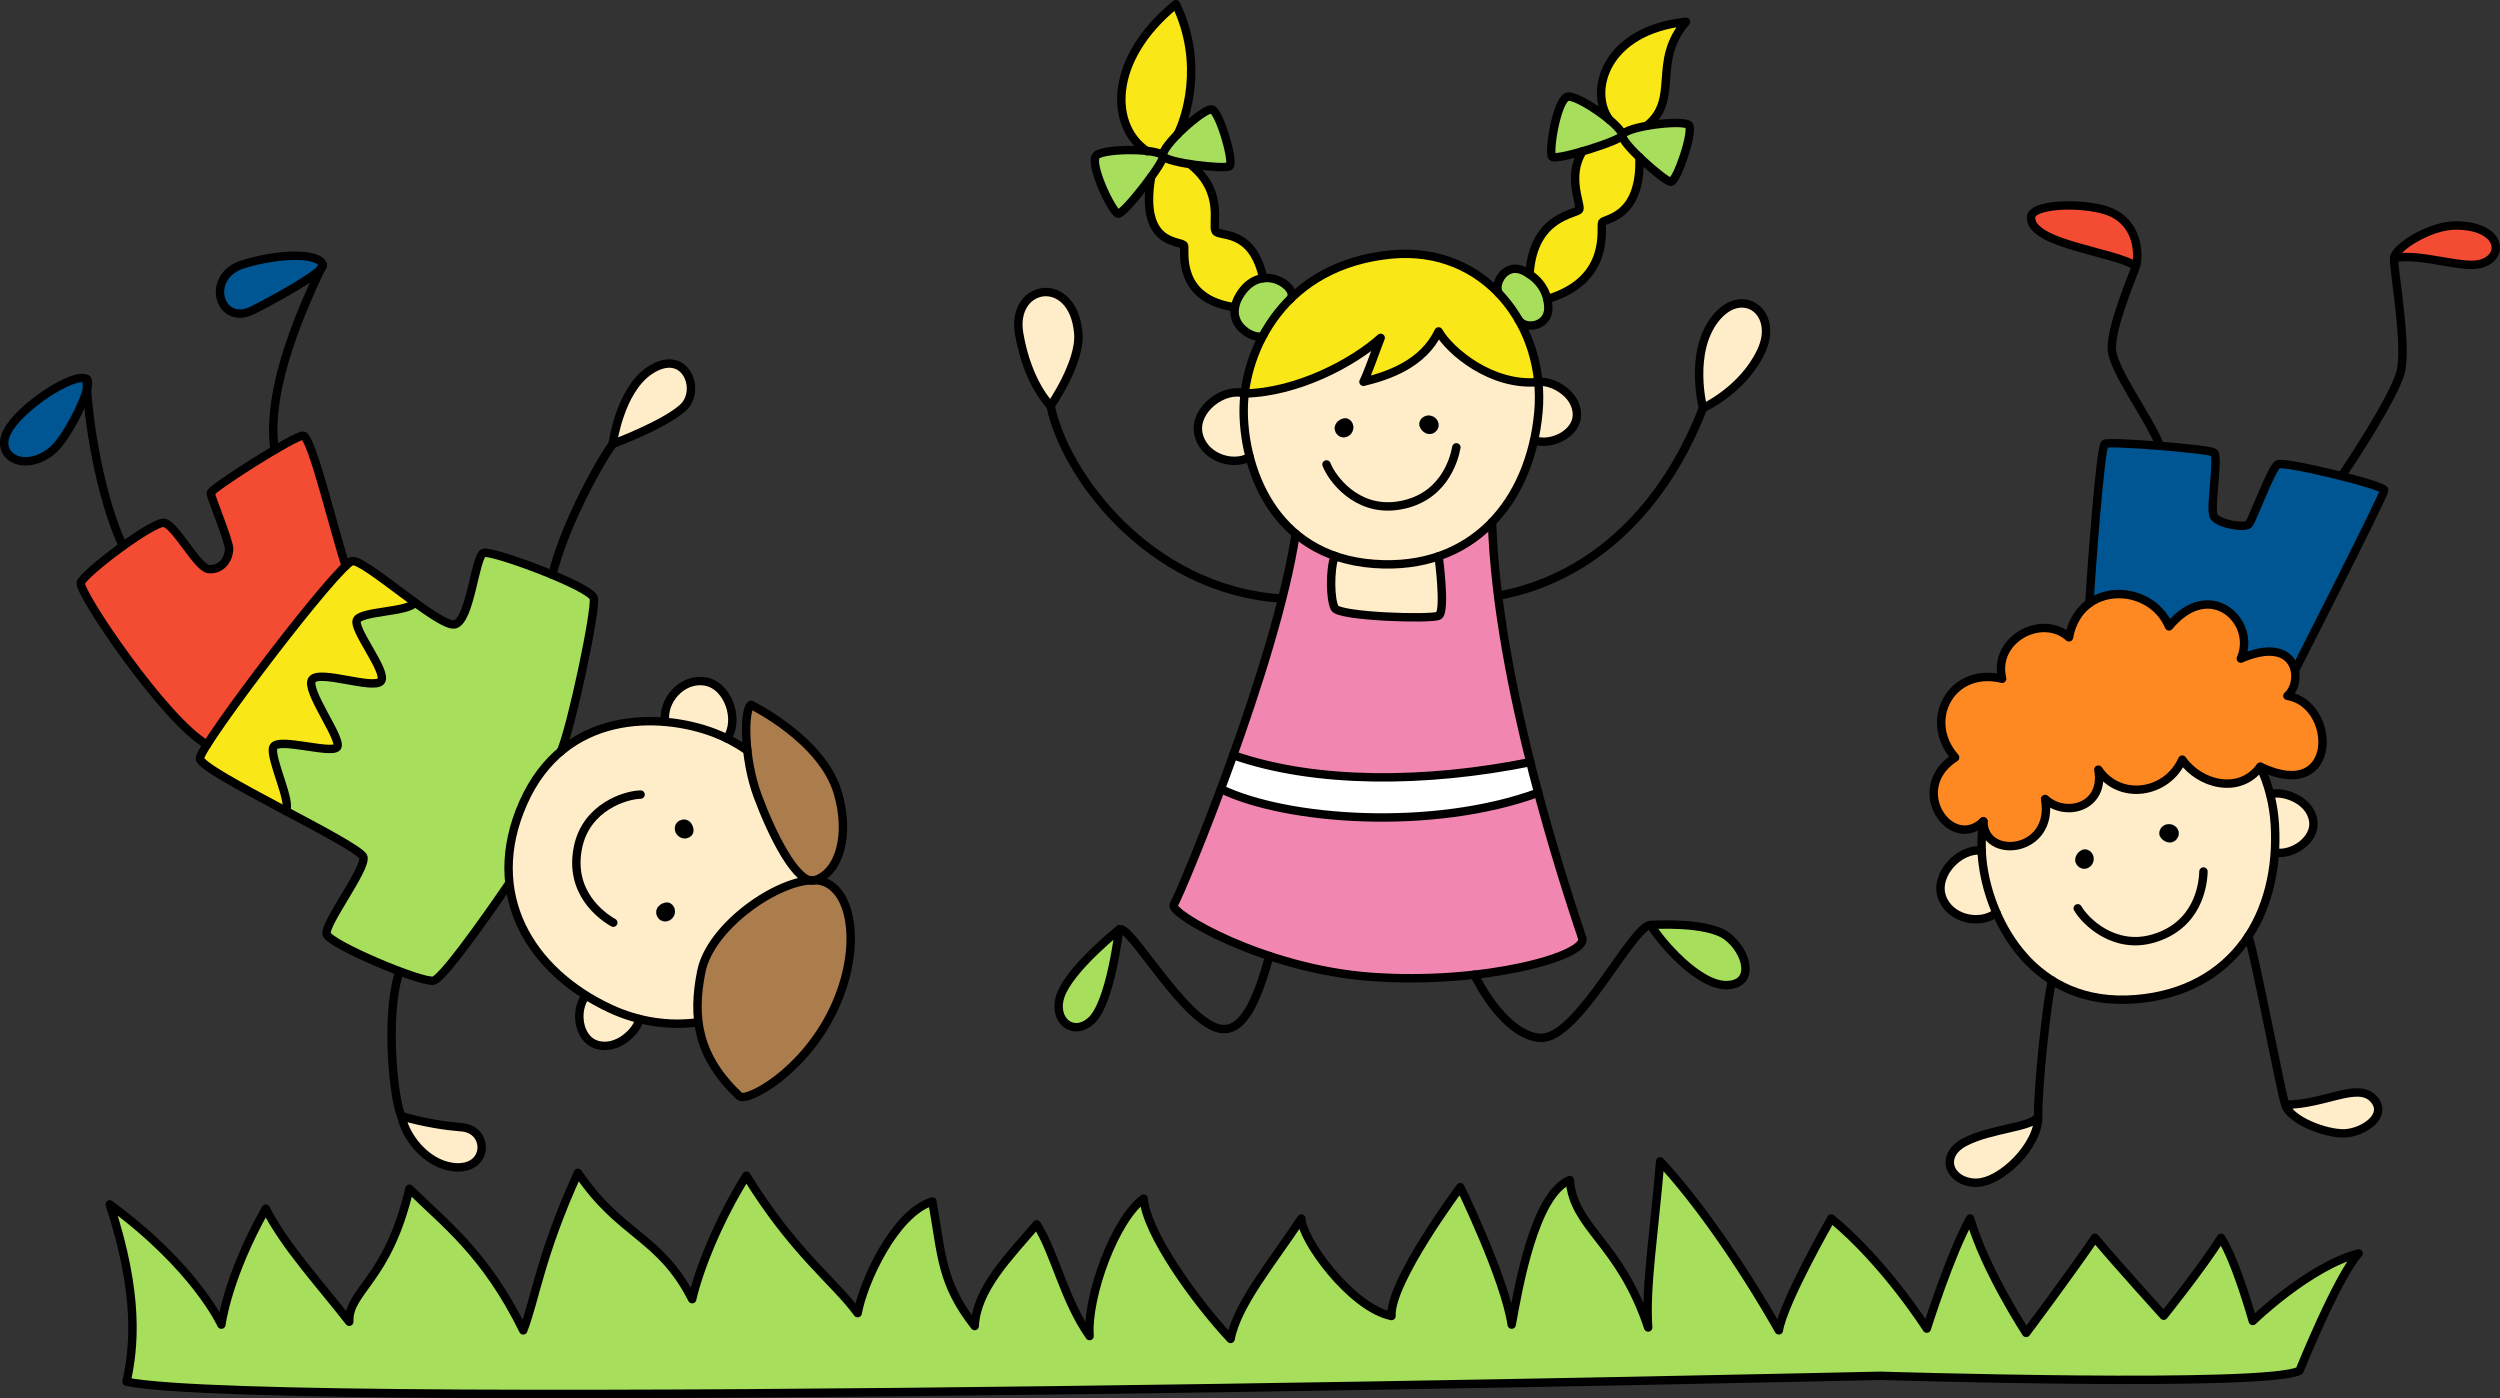 <?xml version="1.0" encoding="UTF-8"?><svg id="a" xmlns="http://www.w3.org/2000/svg" width="1592.46" height="890.6" viewBox="0 0 1592.46 890.6"><rect x="0" y="0" width="1592.46" height="890.6" fill="#333333" stroke="none"/><g><g><path d="M1092.62,203.02c17.02-21.51,40.82-4.18,29.26,20.61-11.56,24.78-37.1,36.34-37.1,36.34,0,0-9.2-35.42,7.84-56.95Z" fill="#ffedc9"/><path d="M1100.14,596.42c12.77,9.72,18.24,30.48,0,31.08-18.24,.61-42.57-27.97-48.66-38.32,0,0,35.89-2.5,48.66,7.24Z" fill="#a7de5c"/><path d="M1049,80.15c11.33-2.04,24.94-2.66,26.81-.39,3.2,3.88-7.75,36.26-11.63,36.03-2.16-.12-11.92-7.91-19.88-15.6-6.15-5.88-11.2-11.7-10.91-13.88,0-.05,0-.11,.02-.16,.66-2.38,7.56-4.56,15.6-6Z" fill="#a7de5c"/><path d="M1073.99,13.85c-22.12,25.54-3.66,49.23-24.99,66.29-8.04,1.45-14.93,3.63-15.6,6,0-2.11-3.43-5.86-8.18-9.81t-.04-.04c-13.2-17.35-3.38-56.99,48.8-62.45Z" fill="#fae717"/><path d="M1044.28,100.21c1.43,38.39-22.1,38.93-23.69,41.43-1.61,2.52,6.65,36.42-35,48.88-1.14-4.95-4.13-10.99-11.31-15.83,2.32-37.91,30.6-38.14,31.74-41.34,1.14-3.18-7.98-21.19,2.04-36.94,11.75-3.43,24.58-8.2,25.31-10.09-.29,2.18,4.77,8,10.91,13.88l-.02,.02Z" fill="#fae717"/><path d="M1008.07,96.4c-9.49,2.75-18.26,4.63-19.36,3.43-2.52-2.73,3.18-37.85,10.25-38.32,4.55-.29,17.56,7.57,26.22,14.79t.04,.04c4.75,3.95,8.18,7.7,8.18,9.81-.02,.05-.02,.11-.02,.16-.73,1.89-13.56,6.66-25.31,10.09Z" fill="#a7de5c"/><path d="M1007.84,597.56c2.54,7.61-27.05,18.61-68.71,23.31-19.83,2.23-42.39,3.04-65.54,1.38-23.38-1.68-45.77-6.9-65.01-13.27-37.35-12.34-62.9-29.03-60.93-32.55,2.66-4.77,15.43-34.75,30.03-73.87h.02c41.98,20.29,135.12,26.9,202.1,2.39,11.59,43.41,23.26,78.19,28.05,92.61Z" fill="#f186b1"/><path d="M1004.46,264.13c.07,11.86-15.85,20.03-27.06,16.4l-.23-.05c1.27-5.7,2.18-11.59,2.75-17.61,.61-6.57,.59-13.09-.02-19.47,7.38-1.5,24.49,6.59,24.56,20.74Z" fill="#ffedc9"/><path d="M986.28,196.23c.04,11.7-14.63,14.24-18.94,7.48h-.02c-3.54-6.13-7.75-11.79-12.56-16.83-3.7-5.64,4.06-20.92,16.83-13.84,.96,.54,1.86,1.09,2.7,1.64,7.18,4.84,10.17,10.88,11.31,15.83,.52,2.18,.66,4.14,.68,5.72Z" fill="#a7de5c"/><path d="M979.9,243.39c.61,6.38,.62,12.9,.02,19.47-.57,6.02-1.48,11.92-2.75,17.61-4.56,20.42-13.58,38.5-26.8,52.2-9.29,9.63-20.65,17.1-34.01,21.67v.02c-12.13,4.16-25.92,5.95-41.27,4.81-9.2-.68-17.49-2.43-24.9-5.06-9.68-3.39-17.9-8.25-24.85-14.11-15.54-13.08-24.67-31.12-29.3-48.8-2.89-11.13-4.02-22.13-3.82-31.67,.05-2.86,.27-5.82,.63-8.88,33.71-.68,69.22-19.74,86.62-35.42-4.11,10.5-8.22,22.67-10.95,27.99,15.51-3.8,37.85-11.11,47.84-32.08,7.34,12.76,33.89,35.03,63.52,32.26h.02Zm-65.85,31.87c4.31-3.36,2.09-9.36-2.59-10.4-4.68-1.04-8.09,3.04-7.29,6.23,1.04,4.16,6.02,7.16,9.88,4.16Zm-52.47-.66c1.77-4.45-1.71-8.47-5-8.18-4.27,.38-8.02,4.8-5.68,9.09,2.64,4.79,8.91,3.54,10.68-.91Z" fill="#ffedc9"/><path d="M804.76,213.34c4.38-8.06,10.02-15.85,17.1-22.83,14.77-14.59,35.73-25.63,64.29-28.4,28.35-2.75,52.07,7.45,68.62,24.78,4.81,5.04,9.02,10.7,12.56,16.83,6.86,11.84,11.2,25.4,12.56,39.68-29.64,2.77-56.18-19.51-63.52-32.26-9.99,20.97-32.33,28.28-47.84,32.08,2.73-5.32,6.84-17.49,10.95-27.99-17.4,15.68-52.91,34.75-86.62,35.42,1.39-11.84,5.16-24.85,11.83-37.17,.04-.04,.07-.09,.09-.12Z" fill="#fae717"/><path d="M974.76,485.46c1.66,6.66,3.34,13.17,5.04,19.49-66.97,24.51-160.11,17.9-202.1-2.39,2.57-6.93,5.22-14.15,7.86-21.54,52.32,18.36,122.94,17.83,189.18,4.45h.02Z" fill="#fff"/><path d="M950.37,332.67c1.66,49.61,12.43,105,24.37,152.79-66.24,13.38-136.86,13.92-189.18-4.45,16.67-46.55,33.73-100.9,39.78-141.02,6.95,5.86,15.17,10.72,24.85,14.11-3.27,9.5-2.84,27.74,0,33.21,2.82,5.48,61.42,7.31,66.17,4.88,4.7-2.39,.14-36.8,0-37.84v-.02c13.36-4.57,24.72-12.04,34.01-21.67Z" fill="#f186b1"/><path d="M916.36,354.36c.14,1.04,4.7,35.44,0,37.84-4.75,2.43-63.35,.61-66.17-4.88-2.84-5.47-3.27-23.71,0-33.21,7.41,2.63,15.7,4.38,24.9,5.06,15.34,1.14,29.14-.64,41.27-4.81Z" fill="#ffedc9"/><path d="M911.46,264.86c4.68,1.04,6.9,7.04,2.59,10.4-3.86,3-8.84,0-9.88-4.16-.8-3.2,2.61-7.27,7.29-6.23Z" fill="#fff"/><path d="M856.59,266.42c3.29-.29,6.77,3.73,5,8.18-1.77,4.45-8.04,5.7-10.68,.91-2.34-4.29,1.41-8.72,5.68-9.09Z" fill="#fff"/><path d="M804.64,177.2c11.33-1.43,21.56,8.57,17.22,13.31-7.07,6.98-12.72,14.77-17.1,22.83-.02,.04-.05,.09-.09,.12-2.93,3.7-20.45-3.47-18.02-17.72,.46-2.75,1.66-5.77,3.88-9.02,4.18-6.16,9.25-8.91,14.11-9.52Z" fill="#a7de5c"/><path d="M792.85,250.64c-.36,3.05-.57,6.02-.63,8.88-.2,9.54,.93,20.54,3.82,31.67-11.95,6.41-30.24-.71-32.78-15.49-2.54-14.79,16.1-29.08,29.58-25.06Z" fill="#ffedc9"/><path d="M804.64,177.2c-4.86,.61-9.93,3.36-14.11,9.52-2.22,3.25-3.41,6.27-3.88,9.02h-.02c-37.16-5.23-31.69-35.25-32.37-39.12-.68-3.88-28.73,1.59-21.03-43.89,4.84-6.68,8.36-12.45,7.66-13.45,.7,2,8.43,3.93,17.11,5.29,22.24,17.4,13.81,38.82,16.33,42.7,2.5,3.88,23.47-1.91,30.3,29.94Z" fill="#fae717"/><path d="M758.01,104.57c-8.68-1.36-16.42-3.29-17.11-5.29-.8-2.3,3.48-7.93,9.16-13.68,8.13-8.22,19.06-16.67,21.92-15.88,4.84,1.34,14.45,34.16,11.15,36.19-1.84,1.13-14.22,.36-25.12-1.34Z" fill="#a7de5c"/><path d="M749.03,2.69c18.47,38.07,5.97,73.69,1.04,82.91-5.68,5.75-9.97,11.38-9.16,13.68-1.09-1.55-5.23-2.61-10.56-3.18h-.02c-23.28-15.77-24.6-58.29,18.7-93.41Z" fill="#fae717"/><path d="M730.34,96.1c5.32,.57,9.47,1.63,10.56,3.18,.7,1-2.82,6.77-7.66,13.45-7.75,10.75-18.86,23.88-21.1,23.38-3.63-.8-19.1-32.85-13.58-37.26,3.77-3.02,20.44-3.98,31.76-2.75h.02Z" fill="#a7de5c"/><path d="M712.83,592.13s-5.47,47.27-17.94,58.22c-12.47,10.95-26.46-2.43-17.95-19.47,8.52-17.02,35.89-38.75,35.89-38.75Z" fill="#a7de5c"/><path d="M686.88,212.52c1.45,18.45-17.63,46-17.63,46,0,0-14.59-13.99-20.08-46-5.47-31.99,34.67-38.53,37.71,0Z" fill="#ffedc9"/></g><g><path d="M886.16,162.11c59.74-5.79,98.9,45.88,93.76,100.75-5.29,56.51-41.9,100.98-104.82,96.31-65.02-4.83-83.64-62.97-82.88-99.66,.75-36.69,25.53-90.78,93.94-97.41Z" fill="none" stroke="#000" stroke-linecap="round" stroke-linejoin="round" stroke-width="5.36"/><path d="M792.84,250.64c-13.48-4.02-32.12,10.26-29.58,25.05,2.54,14.79,20.83,21.91,32.78,15.5" fill="none" stroke="#000" stroke-linecap="round" stroke-linejoin="round" stroke-width="5.36"/><path d="M979.9,243.38c7.39-1.5,24.5,6.6,24.57,20.74,.06,11.86-15.85,20.03-27.07,16.41" fill="none" stroke="#000" stroke-linecap="round" stroke-linejoin="round" stroke-width="5.36"/><path d="M856.59,266.42c3.29-.28,6.77,3.72,5,8.18-1.77,4.46-8.05,5.7-10.68,.92-2.35-4.29,1.4-8.73,5.68-9.09Z"/><path d="M904.18,271.1c-.8-3.21,2.6-7.28,7.28-6.24,4.68,1.04,6.91,7.04,2.6,10.4-3.86,3-8.84,0-9.88-4.16Z"/><path d="M844.96,295.83c3.37,8.86,18.84,29.84,44.7,26.38,29.13-3.9,36.44-28.5,38.02-37.26" fill="none" stroke="#000" stroke-linecap="round" stroke-linejoin="round" stroke-width="5.36"/><path d="M792.84,250.64c33.71-.69,69.22-19.74,86.62-35.42-4.1,10.49-8.21,22.67-10.95,27.98,15.51-3.81,37.86-11.11,47.84-32.09,7.34,12.77,33.91,35.06,63.54,32.26" fill="none" stroke="#000" stroke-linecap="round" stroke-linejoin="round" stroke-width="5.36"/><path d="M954.76,186.89c-3.69-5.65,4.06-20.93,16.83-13.86,12.77,7.07,14.67,17.64,14.69,23.19,.04,11.7-14.64,14.23-18.95,7.49" fill="none" stroke="#000" stroke-linecap="round" stroke-linejoin="round" stroke-width="5.36"/><path d="M1033.4,86.15c0,3.19-42.19,16.42-44.7,13.68-2.51-2.74,3.19-37.86,10.26-38.31,7.07-.46,34.44,18.7,34.44,24.63Z" fill="none" stroke="#000" stroke-linecap="round" stroke-linejoin="round" stroke-width="5.36"/><path d="M1033.4,86.15c-1.29,4.62,26.91,29.42,30.79,29.65,3.88,.23,14.82-32.16,11.63-36.03-3.19-3.88-40.82,.68-42.42,6.39Z" fill="none" stroke="#000" stroke-linecap="round" stroke-linejoin="round" stroke-width="5.36"/><path d="M740.9,99.27c1.83,2.62-25.15,37.65-28.77,36.84-3.62-.8-19.09-32.84-13.56-37.27,5.53-4.43,38.93-4.43,42.34,.43Z" fill="none" stroke="#000" stroke-linecap="round" stroke-linejoin="round" stroke-width="5.36"/><path d="M740.9,99.27c1.59,4.52,38.92,8.67,42.22,6.63,3.31-2.04-6.3-34.84-11.14-36.19-4.84-1.34-33.05,23.97-31.09,29.56Z" fill="none" stroke="#000" stroke-linecap="round" stroke-linejoin="round" stroke-width="5.36"/><path d="M1025.23,76.34c-13.27-17.33-3.46-57.01,48.76-62.49-22.12,25.54-3.65,49.26-25.02,66.3" fill="none" stroke="#000" stroke-linecap="round" stroke-linejoin="round" stroke-width="5.36"/><path d="M1008.08,96.38c-10.03,15.76-.91,33.78-2.05,36.97-1.14,3.19-29.42,3.42-31.73,41.34" fill="none" stroke="#000" stroke-linecap="round" stroke-linejoin="round" stroke-width="5.36"/><path d="M1044.29,100.2c1.42,38.4-22.1,38.93-23.7,41.44-1.6,2.51,6.65,36.41-34.98,48.88" fill="none" stroke="#000" stroke-linecap="round" stroke-linejoin="round" stroke-width="5.36"/><path d="M804.86,213.16c-2.65,5.18-28.25-5.91-14.34-26.44,13.91-20.52,37.56-2.98,31.33,3.8" fill="none" stroke="#000" stroke-linecap="round" stroke-linejoin="round" stroke-width="5.36"/><path d="M786.64,195.74c-37.16-5.22-31.69-35.25-32.37-39.13-.68-3.88-28.73,1.6-21.03-43.88" fill="none" stroke="#000" stroke-linecap="round" stroke-linejoin="round" stroke-width="5.36"/><path d="M757.99,104.56c22.27,17.4,13.83,38.83,16.34,42.71,2.51,3.88,23.49-1.91,30.31,29.95" fill="none" stroke="#000" stroke-linecap="round" stroke-linejoin="round" stroke-width="5.36"/><path d="M730.77,96.38c-23.72-15.53-25.31-58.36,18.24-93.71,18.47,38.08,5.97,73.7,1.05,82.92" fill="none" stroke="#000" stroke-linecap="round" stroke-linejoin="round" stroke-width="5.36"/><path d="M825.34,340.01c-12.46,82.59-71.6,225.47-77.69,236.41-2.97,5.35,57.21,40.88,125.94,45.83,71.8,5.17,137.99-13.44,134.25-24.69-10.51-31.62-53.99-160.97-57.46-264.88" fill="none" stroke="#000" stroke-linecap="round" stroke-linejoin="round" stroke-width="5.36"/><path d="M850.18,354.11c-3.26,9.49-2.83,27.74,0,33.21,2.83,5.47,61.42,7.3,66.18,4.86,4.76-2.43,0-37.84,0-37.84" fill="none" stroke="#000" stroke-linecap="round" stroke-linejoin="round" stroke-width="5.36"/><path d="M1084.79,259.96s-9.2-35.42,7.83-56.94c17.03-21.51,40.82-4.18,29.27,20.6-11.55,24.78-37.1,36.34-37.1,36.34Z" fill="none" stroke="#000" stroke-linecap="round" stroke-linejoin="round" stroke-width="5.36"/><path d="M954.48,379.43c53.59-9.74,102.94-48.93,130.3-119.47" fill="none" stroke="#000" stroke-linecap="round" stroke-linejoin="round" stroke-width="5.36"/><path d="M669.24,258.52s19.09-27.54,17.64-45.99c-3.04-38.54-43.18-32-37.7,0,5.47,32,20.07,45.99,20.07,45.99Z" fill="none" stroke="#000" stroke-linecap="round" stroke-linejoin="round" stroke-width="5.36"/><path d="M669.24,258.52c8.51,42.57,61.55,116.98,146.83,122.73" fill="none" stroke="#000" stroke-linecap="round" stroke-linejoin="round" stroke-width="5.36"/><path d="M785.56,481.02c52.32,18.36,122.95,17.82,189.2,4.45" fill="none" stroke="#000" stroke-linecap="round" stroke-linejoin="round" stroke-width="5.36"/><path d="M777.68,502.57c41.98,20.29,135.12,26.9,202.11,2.38" fill="none" stroke="#000" stroke-linecap="round" stroke-linejoin="round" stroke-width="5.36"/><path d="M1051.49,589.19c6.08,10.34,30.41,38.92,48.65,38.31,18.24-.61,12.77-21.36,0-31.09-12.77-9.73-48.65-7.22-48.65-7.22Z" fill="none" stroke="#000" stroke-linecap="round" stroke-linejoin="round" stroke-width="5.36"/><path d="M939.14,620.86c11.02,22.17,27.58,40.22,42.8,40.22,23.72,0,58-71.9,69.56-71.9" fill="none" stroke="#000" stroke-linecap="round" stroke-linejoin="round" stroke-width="5.36"/><path d="M712.83,592.13s-27.37,21.73-35.88,38.76c-8.51,17.03,5.47,30.41,17.94,19.46,12.47-10.95,17.94-58.22,17.94-58.22Z" fill="none" stroke="#000" stroke-linecap="round" stroke-linejoin="round" stroke-width="5.36"/><path d="M808.59,608.97c-7.62,27.59-16.31,47.93-30.34,46.46-23.25-2.43-59.23-68.5-65.41-63.31" fill="none" stroke="#000" stroke-linecap="round" stroke-linejoin="round" stroke-width="5.36"/></g></g><g><g><path d="M476.03,478.04c-1.63-14.74-.52-27.05,2.32-29.07,0,0,45.37,22.04,55.34,56.08,7.93,27.1,.8,50.61-14.45,55.59-1.09-.04-2.23,0-3.41,.09h-.02c-11.11-2.72-25.22-32.14-33.23-53.79-3.43-9.29-5.54-19.58-6.56-28.9Z" fill="#ab7c4c"/><path d="M519.25,560.65c23.26,.79,31.01,41.77,11.72,82.32-19.31,40.53-55.63,59.36-59.95,55.29-16.44-15.47-24.03-30.83-26.12-47.11-1.34-10.29-.45-20.94,1.79-32.23,5.54-27.76,45.29-56.24,69.13-58.18h.02c1.16,.29,2.3,.27,3.41-.09Z" fill="#ab7c4c"/><path d="M357.33,478.53c19.7-16.49,44.37-20.63,66.38-18.72,11.47,.98,22.22,3.61,31.15,6.98,2.68,1.02,5.39,2.2,8.15,3.56,4.34,2.14,8.72,4.72,13.02,7.7,1.02,9.32,3.13,19.61,6.56,28.9,8,21.65,22.12,51.07,33.23,53.79-23.85,1.95-63.6,30.42-69.13,58.18-2.23,11.29-3.13,21.94-1.79,32.23l-.89,.11c-11.99,1.57-24.49,.86-36.73-2.21-6.22-1.55-12.38-3.72-18.36-6.48-5.48-2.54-10.72-5.38-15.67-8.49-26.8-16.79-45.14-41.46-48.68-70.71-1.95-16.06,.59-33.51,8.65-51.81,6.32-14.33,14.65-25.12,24.12-33.03Zm84.3,51.5c.73-4.23-2.63-8.99-7.36-7.81-5.31,1.34-5.68,7.74-1.82,10.58,3.86,2.84,8.61,.48,9.18-2.77Zm-12.42,53.47c2.2-4.25-.88-8.58-4.18-8.63-4.29-.04-8.47,4.02-6.54,8.5,2.16,5.02,8.52,4.39,10.72,.12Z" fill="#ffedc9"/><path d="M449.29,434.1c14.79,2.54,22.01,24.88,13.72,36.25-2.75-1.36-5.47-2.54-8.15-3.56-8.93-3.38-19.69-6-31.15-6.98v-.02c-2.04-13.4,10.79-28.24,25.58-25.69Z" fill="#ffedc9"/><path d="M434.27,522.22c4.73-1.18,8.09,3.57,7.36,7.81-.57,3.25-5.32,5.61-9.18,2.77-3.86-2.84-3.48-9.24,1.82-10.58Z" fill="#fff"/><path d="M413.64,236.15c22.96-15.56,33.73,12.61,21.26,23.69-12.49,11.08-44.62,22.97-44.62,22.97,0,0,4.45-33.83,23.37-46.66Z" fill="#ffedc9"/><path d="M425.03,574.87c3.3,.05,6.38,4.38,4.18,8.63-2.2,4.27-8.56,4.89-10.72-.12-1.93-4.48,2.25-8.54,6.54-8.5Z" fill="#fff"/><path d="M407.28,649.04v.02c-1.05,7.47-14.4,20.88-27.76,16.22-11.2-3.91-13.58-21.65-6.41-30.99l.14-.21c4.95,3.11,10.18,5.95,15.67,8.49,5.98,2.77,12.15,4.93,18.36,6.48Z" fill="#ffedc9"/><path d="M351.9,366.14c13.79,5.75,25.63,11.77,26.31,14.9,1.57,7.31-14.04,81.58-20.88,97.48-9.47,7.91-17.79,18.7-24.12,33.03-8.06,18.29-10.59,35.75-8.65,51.81l-.73,.07s-40.32,59.47-47.63,61.2c-7.32,1.75-66.4-23.21-68.15-29.6-1.77-6.41,25.15-41.36,23.42-48.98-.84-3.68-24.92-16.45-49.7-29.64,4.79-4.13-10.36-34.08-7.65-40.5,2.75-6.45,36.96,4.63,40.6,0,3.64-4.63-20.45-36.35-15.93-42.95,4.52-6.59,39.19,6.59,43.84,.91,4.66-5.66-18.79-33.75-15.13-39.21,3.64-5.48,33.07-4.81,36.76-10.9,11.09,8.06,21.15,14.67,25.22,13.97,10.06-1.71,13.09-43.79,18.58-45.54,3.16-1.02,25.26,6.22,43.82,13.93Z" fill="#a7de5c"/><path d="M294.27,718.08c17.01,1.41,17.35,25.74-2.72,25.51-17.63-.18-32.71-17.38-35.85-32.62,14.88,4.41,29.15,6.34,38.57,7.11Z" fill="#ffedc9"/><path d="M264.27,383.78c-3.7,6.09-33.12,5.41-36.76,10.9-3.66,5.47,19.79,33.55,15.13,39.21-4.64,5.68-39.32-7.5-43.84-.91-4.52,6.59,19.58,38.32,15.93,42.95-3.64,4.63-37.85-6.45-40.6,0-2.72,6.41,12.43,36.37,7.65,40.5-26.83-14.25-54.52-29.03-54.47-33.3,.02-1.13,1.68-4.25,4.56-8.83,16.29-25.9,71.62-98.13,88.37-113.85v-.02c2.04-1.89,3.48-2.98,4.25-3.05,4.89-.48,23.44,14.52,39.78,26.4Z" fill="#fae717"/><path d="M220.24,360.43v.02c-16.76,15.72-72.08,87.95-88.37,113.85-26.4-14.63-82.28-97.2-80.39-103.15,1-3.14,13.86-14.01,26.8-23.33,11.45-8.25,22.95-15.33,26.3-14.76,7.09,1.2,21.04,28.51,28.24,29.39,5.68,.7,12.31-3.18,13.13-12.33,.43-4.89-11.72-33.37-11.7-36.1,.02-1.8,23.31-17.2,40.68-27.44,8.91-5.23,16.26-9.11,18.11-9.09,5.48,.05,20.67,64.24,27.21,82.94Z" fill="#f44b33"/><path d="M205.59,168.8c-.34,.71-.7,1.46-1.07,2.25v.02c-5.73,6.59-32.55,21.01-43.64,26.55-21.4,10.72-30.78-21.87-5.75-29.37,25.01-7.52,48.73-6.9,50.47,.55Z" fill="#005692"/><path d="M55.43,247.92v.02c-2.8,11.09-14.45,32.66-22.03,38.98-17.18,14.33-36.55,4.38-29.06-11.34,7.47-15.74,43-39.07,50.84-34.12,.04,1.97,.11,4.13,.25,6.47Z" fill="#005692"/></g><g><path d="M444.01,651.26c-18.09,2.38-37.34-.46-55.1-8.7-51.48-23.89-81.14-73.27-55.7-130.99,26.3-59.66,87.32-57.75,121.64-44.77,6.91,2.61,14.16,6.38,21.19,11.27" fill="none" stroke="#000" stroke-linecap="round" stroke-linejoin="round" stroke-width="5.36"/><path d="M463.01,470.35c8.3-11.36,1.07-33.7-13.72-36.26-14.79-2.55-27.61,12.3-25.57,25.7" fill="none" stroke="#000" stroke-linecap="round" stroke-linejoin="round" stroke-width="5.36"/><path d="M407.28,649.05c-1.06,7.46-14.41,20.88-27.77,16.22-11.2-3.91-13.58-21.64-6.41-31" fill="none" stroke="#000" stroke-linecap="round" stroke-linejoin="round" stroke-width="5.36"/><path d="M441.62,530.03c-.56,3.26-5.32,5.61-9.18,2.77-3.86-2.84-3.48-9.23,1.82-10.56,4.74-1.19,8.09,3.57,7.36,7.8Z"/><path d="M425.02,574.87c3.31,.04,6.38,4.36,4.19,8.62-2.19,4.26-8.56,4.9-10.72-.12-1.93-4.49,2.24-8.55,6.53-8.5Z"/><path d="M408.04,506.13c-9.48,.22-34.42,7.77-39.81,33.3-6.07,28.76,14.66,43.88,22.4,48.3" fill="none" stroke="#000" stroke-linecap="round" stroke-linejoin="round" stroke-width="5.36"/><path d="M519.25,560.65c-11.44,3.75-27.8-29.73-36.66-53.7-8.86-23.97-8.87-54.67-4.23-57.97,0,0,45.37,22.04,55.34,56.07,7.93,27.1,.81,50.61-14.45,55.6Z" fill="none" stroke="#000" stroke-linecap="round" stroke-linejoin="round" stroke-width="5.36"/><path d="M471.01,698.25c4.33,4.08,40.65-14.76,59.95-55.29,19.3-40.54,11.54-81.52-11.71-82.31-23.25-.79-66.76,29.14-72.56,58.27-5.79,29.13-2.51,54.1,24.32,79.33Z" fill="none" stroke="#000" stroke-linecap="round" stroke-linejoin="round" stroke-width="5.36"/><path d="M323.83,563.44s-40.31,59.46-47.62,61.2c-7.32,1.74-66.4-23.21-68.15-29.62-1.75-6.41,25.16-41.35,23.42-48.98-1.74-7.63-104.24-54.72-104.15-62.93,.09-8.21,88.95-124.91,97.17-125.74,8.22-.82,54.95,42.08,65.01,40.36,10.05-1.71,13.09-43.77,18.58-45.54,5.49-1.76,68.56,21.52,70.14,28.83,1.57,7.32-14.06,81.69-20.91,97.53" fill="none" stroke="#000" stroke-linecap="round" stroke-linejoin="round" stroke-width="5.36"/><path d="M220.24,360.44c-6.52-18.68-21.73-82.89-27.2-82.95-5.47-.06-58.76,33.79-58.79,36.53-.03,2.74,12.12,31.22,11.69,36.11-.81,9.14-7.44,13.03-13.13,12.33-7.2-.88-21.15-28.19-28.24-29.4-7.09-1.2-51.2,32.15-53.09,38.09-1.89,5.94,53.99,88.51,80.39,103.14" fill="none" stroke="#000" stroke-linecap="round" stroke-linejoin="round" stroke-width="5.36"/><path d="M255.69,710.97c14.88,4.42,29.16,6.34,38.57,7.11,17.01,1.4,17.35,25.73-2.71,25.51-17.63-.19-32.71-17.39-35.86-32.63Z" fill="none" stroke="#000" stroke-linecap="round" stroke-linejoin="round" stroke-width="5.36"/><path d="M255.69,710.97c-5.02-10.39-10.27-63.45-1.73-90.46" fill="none" stroke="#000" stroke-linecap="round" stroke-linejoin="round" stroke-width="5.36"/><path d="M390.26,282.8s4.46-33.83,23.38-46.65c22.96-15.56,33.72,12.61,21.25,23.69-12.47,11.08-44.62,22.96-44.62,22.96Z" fill="none" stroke="#000" stroke-linecap="round" stroke-linejoin="round" stroke-width="5.36"/><path d="M351.9,366.15c6.5-27.91,27.47-68.19,38.37-83.35" fill="none" stroke="#000" stroke-linecap="round" stroke-linejoin="round" stroke-width="5.36"/><path d="M205.59,168.79c1.08,4.62-32.06,22.5-44.71,28.83-21.4,10.71-30.78-21.88-5.76-29.38,25.02-7.51,48.73-6.89,50.47,.56Z" fill="none" stroke="#000" stroke-linecap="round" stroke-linejoin="round" stroke-width="5.36"/><path d="M55.18,241.46c4.88,3.08-11.9,37.21-21.79,45.45-17.19,14.33-36.54,4.39-29.07-11.34,7.47-15.73,43-39.06,50.85-34.11Z" fill="none" stroke="#000" stroke-linecap="round" stroke-linejoin="round" stroke-width="5.36"/><path d="M205.59,168.79c-10.59,22.51-36.64,77.23-30.67,117.79" fill="none" stroke="#000" stroke-linecap="round" stroke-linejoin="round" stroke-width="5.36"/><path d="M55.18,241.46c.35,23.11,8.02,73.88,23.09,106.36" fill="none" stroke="#000" stroke-linecap="round" stroke-linejoin="round" stroke-width="5.36"/><path d="M181.68,516.51c5.08-3.83-10.28-34.15-7.54-40.6,2.74-6.45,36.94,4.62,40.59,0,3.65-4.62-20.46-36.34-15.93-42.94,4.53-6.59,39.19,6.59,43.84,.91,4.65-5.68-18.79-33.75-15.14-39.23,3.65-5.47,33.06-4.8,36.78-10.89" fill="none" stroke="#000" stroke-linecap="round" stroke-linejoin="round" stroke-width="5.36"/></g></g><g><g><path d="M1564.2,143.61c29.65,0,31.92,20.87,15.06,24.63-11.95,2.66-38.78-7.31-54.29-3.77,.46-6.72,22.81-20.87,39.23-20.87Z" fill="#f44b33"/><path d="M1511.75,699.81c10.04,10.74-6.4,21.65-18.24,22.1-11.86,.46-34.67-8.2-37.87-18.24,25.1,0,46.07-14.59,56.11-3.86Z" fill="#ffedc9"/><path d="M1518.7,312.21c0,3.2-56.77,114.6-56.77,114.6l-.2,.05c-2.09-9.42-12.13-16.95-34.37-7.34,10.34-23.13-19.45-52.27-45.73-20.51-8.41-20.06-34.37-26.44-50.68-14.83,1.09-20.72,7.02-99.65,9.75-101.47,2.75-1.82,65.76,3.2,69.42,5.48,3.64,2.27-2.72,35.6,.04,40.62,2.73,5.02,20.06,7.75,22.35,5.02,2.27-2.73,14.42-35.76,18.42-38.05,4-2.27,67.78,13.24,67.78,16.42Z" fill="#005692"/><path d="M1473.5,522.72c1.88,11.72-12.59,22.22-24.22,20.36l-.25-.02c.38-5.82,.38-11.79,.02-17.83-.39-6.57-1.41-13.02-3-19.24,7.06-2.63,25.22,2.75,27.46,16.72Z" fill="#ffedc9"/><path d="M1461.73,426.87c1.32,6.02-.63,12.83-4.72,16.36,31.78,5.18,32.91,69.12-17.24,45.18-13.26,18.01-38.78,11.27-49.72-4.54-9.72,21.88-39.77,26.46-53.45,6.38,4.32,23.58-20.53,30.87-33.91,18.7,6.07,34.67-39.27,39.23-39.34,14.22-20.35,19.78-49-20.58-17.99-40.68-20.97-23.79-2.27-58,29.96-50.13-6.09-25.26,25.55-41.8,42.57-26.4,1.86-10.11,6.73-17.29,13.04-21.78,16.31-11.61,42.27-5.23,50.68,14.83,26.28-31.76,56.08-2.63,45.73,20.51,22.24-9.61,32.28-2.07,34.37,7.34Z" fill="#fe8822"/><path d="M1449.05,525.24c.36,6.04,.36,12-.02,17.83-1.3,19.86-6.93,38.28-16.92,53.43-14.61,22.13-38.53,37.32-71.87,39.98-21.67,1.73-39.16-3.18-53-11.86-16.88-10.56-28.39-26.69-35.55-43.18-4.57-10.56-7.38-21.26-8.65-30.73-.38-2.84-.63-5.81-.73-8.86-.21-5.93,.11-12.24,1.05-18.69,.07,25.01,45.41,20.45,39.34-14.22,13.38,12.17,38.23,4.88,33.91-18.7,13.68,20.08,43.73,15.51,53.45-6.38,10.93,15.81,36.46,22.54,49.72,4.54,2.61,5.59,4.72,11.49,6.27,17.6,1.59,6.22,2.61,12.67,3,19.24Zm-62.56,9.24c3.39-4.29-.2-9.59-4.98-9.49-4.79,.09-7.13,4.84-5.59,7.77,1.98,3.8,7.54,5.54,10.58,1.71Zm-52.91,13.54c.66-4.75-3.66-7.82-6.81-6.77-4.06,1.38-6.66,6.57-3.36,10.18,3.68,4.04,9.49,1.34,10.16-3.41Z" fill="#ffedc9"/><path d="M1381.5,524.99c4.79-.11,8.38,5.2,4.98,9.49-3.04,3.82-8.59,2.09-10.58-1.71-1.54-2.93,.8-7.68,5.59-7.77Z" fill="#fff"/><path d="M1345.19,135.41c18.19,8.5,16.95,29.19,15.36,34.19-13.25-9.38-66.81-13.68-66.81-31.01,0-9.59,37.21-9.84,51.45-3.18Z" fill="#f44b33"/><path d="M1326.77,541.25c3.14-1.05,7.47,2.02,6.81,6.77-.68,4.75-6.48,7.45-10.16,3.41-3.3-3.61-.7-8.81,3.36-10.18Z" fill="#fff"/><path d="M1298.29,711.42c.45,17.79-23.72,42.43-40.14,41.96-16.42-.45-23.26-17.33-6.38-25.99,16.86-8.66,41.96-9.13,46.52-15.97Z" fill="#ffedc9"/><path d="M1263.05,550.72c1.27,9.47,4.07,20.17,8.65,30.73-10.83,8.16-29.99,3.93-34.76-10.29-4.79-14.22,11.45-31.21,25.38-29.3,.11,3.05,.36,6.02,.73,8.86Z" fill="#ffedc9"/></g><g><path d="M1439.77,488.41c5.25,11.27,8.48,23.77,9.27,36.83,3.44,56.65-25.92,106.21-88.81,111.24-64.99,5.2-92.3-49.4-97.18-85.77-1.12-8.33-1.13-17.75,.31-27.54" fill="none" stroke="#000" stroke-linecap="round" stroke-linejoin="round" stroke-width="5.36"/><path d="M1262.31,541.86c-13.94-1.91-30.17,15.07-25.39,29.29,4.78,14.22,23.94,18.45,34.77,10.29" fill="none" stroke="#000" stroke-linecap="round" stroke-linejoin="round" stroke-width="5.36"/><path d="M1446.04,506c7.07-2.61,25.22,2.76,27.46,16.73,1.88,11.71-12.59,22.23-24.23,20.37" fill="none" stroke="#000" stroke-linecap="round" stroke-linejoin="round" stroke-width="5.36"/><path d="M1326.77,541.25c3.13-1.05,7.46,2.02,6.79,6.76s-6.47,7.44-10.16,3.41c-3.3-3.61-.7-8.81,3.37-10.18Z"/><path d="M1375.91,532.77c-1.54-2.93,.81-7.69,5.6-7.78,4.79-.1,8.38,5.21,4.98,9.49-3.04,3.83-8.59,2.09-10.58-1.71Z"/><path d="M1323.49,578.58c4.69,8.24,23.19,26.6,48.22,19.21,28.19-8.32,31.64-33.75,31.86-42.65" fill="none" stroke="#000" stroke-linecap="round" stroke-linejoin="round" stroke-width="5.36"/><path d="M1275.33,432.36c-6.08-25.25,25.54-41.81,42.57-26.39,6.69-36.28,52.05-34.78,63.73-6.95,26.28-31.77,56.07-2.64,45.74,20.5,36.49-15.78,40.14,14.62,29.65,23.71,31.77,5.17,32.91,69.11-17.25,45.18-13.25,18.01-38.77,11.26-49.7-4.55-9.72,21.89-39.78,26.46-53.46,6.39,4.34,23.57-20.52,30.86-33.9,18.7,6.08,34.66-39.26,39.22-39.33,14.22-20.36,19.76-49.01-20.58-17.99-40.68-20.98-23.8-2.28-58,29.95-50.13Z" fill="none" stroke="#000" stroke-linecap="round" stroke-linejoin="round" stroke-width="5.36"/><path d="M1307.24,624.63c-3.02,9.3-9.4,69.01-8.95,86.8,.46,17.79-23.72,42.42-40.14,41.96-16.42-.46-23.26-17.33-6.39-26,16.88-8.67,41.96-9.12,46.52-15.96" fill="none" stroke="#000" stroke-linecap="round" stroke-linejoin="round" stroke-width="5.36"/><path d="M1432.11,596.49c3.47,7.79,20.35,97.14,23.54,107.18,3.19,10.04,26,18.7,37.86,18.25,11.86-.46,28.28-11.36,18.25-22.1-10.04-10.74-31.02,3.85-56.1,3.85" fill="none" stroke="#000" stroke-linecap="round" stroke-linejoin="round" stroke-width="5.36"/><path d="M1330.95,384.19c1.09-20.73,7.02-99.64,9.76-101.46,2.74-1.82,65.75,3.19,69.4,5.47,3.65,2.28-2.7,35.61,.04,40.63,2.74,5.02,20.07,7.75,22.35,5.02,2.28-2.74,14.42-35.77,18.42-38.05,4-2.28,67.78,13.23,67.78,16.42s-56.77,114.58-56.77,114.58" fill="none" stroke="#000" stroke-linecap="round" stroke-linejoin="round" stroke-width="5.36"/><path d="M1375.81,283.85c-6.83-17.54-29.17-46.96-30.54-60.64-1.37-13.68,13.67-48.57,15.27-53.59,1.6-5.02,2.84-25.7-15.36-34.21-14.23-6.65-51.45-6.4-51.45,3.19,0,17.33,53.57,21.63,66.81,31.01" fill="none" stroke="#000" stroke-linecap="round" stroke-linejoin="round" stroke-width="5.36"/><path d="M1491.77,302.92c4.47-6.51,32.75-49.15,37.31-65.57,4.56-16.42-4.56-66.15-4.1-72.87,.46-6.72,22.8-20.86,39.22-20.86,29.65,0,31.93,20.86,15.05,24.63-11.94,2.67-38.77-7.3-54.28-3.77" fill="none" stroke="#000" stroke-linecap="round" stroke-linejoin="round" stroke-width="5.36"/></g></g><g><path d="M1197.53,876.35s247.79,7.66,267.25-3.29c0,0,23.99-59.6,37.61-74.65-31.53,8.21-67.41,43.03-67.41,43.03,0,0-10.64-38.28-20.22-52.97-12.31,19.52-36.51,49.62-36.51,49.62,0,0-30.13-33.2-43.81-49.62-17.79,26-43.8,60.57-43.8,60.57,0,0-26.43-40.33-35.69-72.89-12.66,22.54-27.62,70.15-27.62,70.15,0,0-26.52-41.96-60.84-70.15,0,0-30.42,53.02-33.39,71.26-24.87-43.79-53.35-83.92-75.59-107.64-4,47.43-9.48,80.27-7.65,105.82-18.24-54.73-47.51-62.94-49.91-93.96-22.47,9.12-32.75,68.42-37.03,92.13-4.28-29.19-32.73-87.57-32.73-87.57,0,0-44.96,60.2-43.84,82.1-26.24-5.47-57.54-49.48-57.4-62.14-18.1,27.47-41.03,54.84-45.07,76.73-22.29-23.72-53.81-67.5-55.38-89.4-17.99,12.77-36.31,62.03-34.45,87.57-16.44-23.41-22.04-52.91-33.71-71.15-17.64,20.71-38.24,41.05-39.48,64.77-21.31-27.37-20.73-44.05-26.97-79.36-23.86,7.3-43.93,51.08-47.58,71.15-14.6-20.07-40.59-38.31-70.89-87.57-18.11,28.96-30.45,60.63-34.52,78.66-20.48-40.35-45.78-40.35-72.74-80.48-23.91,52.45-27.09,80.27-34.86,100.34-24.19-49.26-50.41-68.34-72.52-90.23-13.68,58.84-39.09,64.9-38.31,84.76-17.22-22.26-41.29-48.35-53.17-72.06-24.65,43.79-28.28,73.89-28.28,73.89,0,0-16.42-36.49-71.15-76.62,19.16,58.11,15.46,91.48,10.72,112.98,94.94,19.54,1116.94-3.77,1116.94-3.77Z" fill="#a7de5c"/><path d="M1197.53,876.35s247.79,7.66,267.25-3.29c0,0,23.99-59.6,37.61-74.65-31.53,8.21-67.41,43.03-67.41,43.03,0,0-10.64-38.28-20.22-52.97-12.31,19.52-36.51,49.62-36.51,49.62,0,0-30.13-33.2-43.81-49.62-17.79,26-43.8,60.57-43.8,60.57,0,0-26.43-40.33-35.69-72.89-12.66,22.54-27.62,70.15-27.62,70.15,0,0-26.52-41.96-60.84-70.15,0,0-30.42,53.02-33.39,71.26-24.87-43.79-53.35-83.92-75.59-107.64-4,47.43-9.48,80.27-7.65,105.82-18.24-54.73-47.51-62.94-49.91-93.96-22.47,9.12-32.75,68.42-37.03,92.13-4.28-29.19-32.73-87.57-32.73-87.57,0,0-44.96,60.2-43.84,82.1-26.24-5.47-57.54-49.48-57.4-62.14-18.1,27.47-41.03,54.84-45.07,76.73-22.29-23.72-53.81-67.5-55.38-89.4-17.99,12.77-36.31,62.03-34.45,87.57-16.44-23.41-22.04-52.91-33.71-71.15-17.64,20.71-38.24,41.05-39.48,64.77-21.31-27.37-20.73-44.05-26.97-79.36-23.86,7.3-43.93,51.08-47.58,71.15-14.6-20.07-40.59-38.31-70.89-87.57-18.11,28.96-30.45,60.63-34.52,78.66-20.48-40.35-45.78-40.35-72.74-80.48-23.91,52.45-27.09,80.27-34.86,100.34-24.19-49.26-50.41-68.34-72.52-90.23-13.68,58.84-39.09,64.9-38.31,84.76-17.22-22.26-41.29-48.35-53.17-72.06-24.65,43.79-28.28,73.89-28.28,73.89,0,0-16.42-36.49-71.15-76.62,19.16,58.11,15.46,91.48,10.72,112.98,94.94,19.54,1116.94-3.77,1116.94-3.77Z" fill="none" stroke="#000" stroke-linecap="round" stroke-linejoin="round" stroke-width="5.36"/></g></svg>